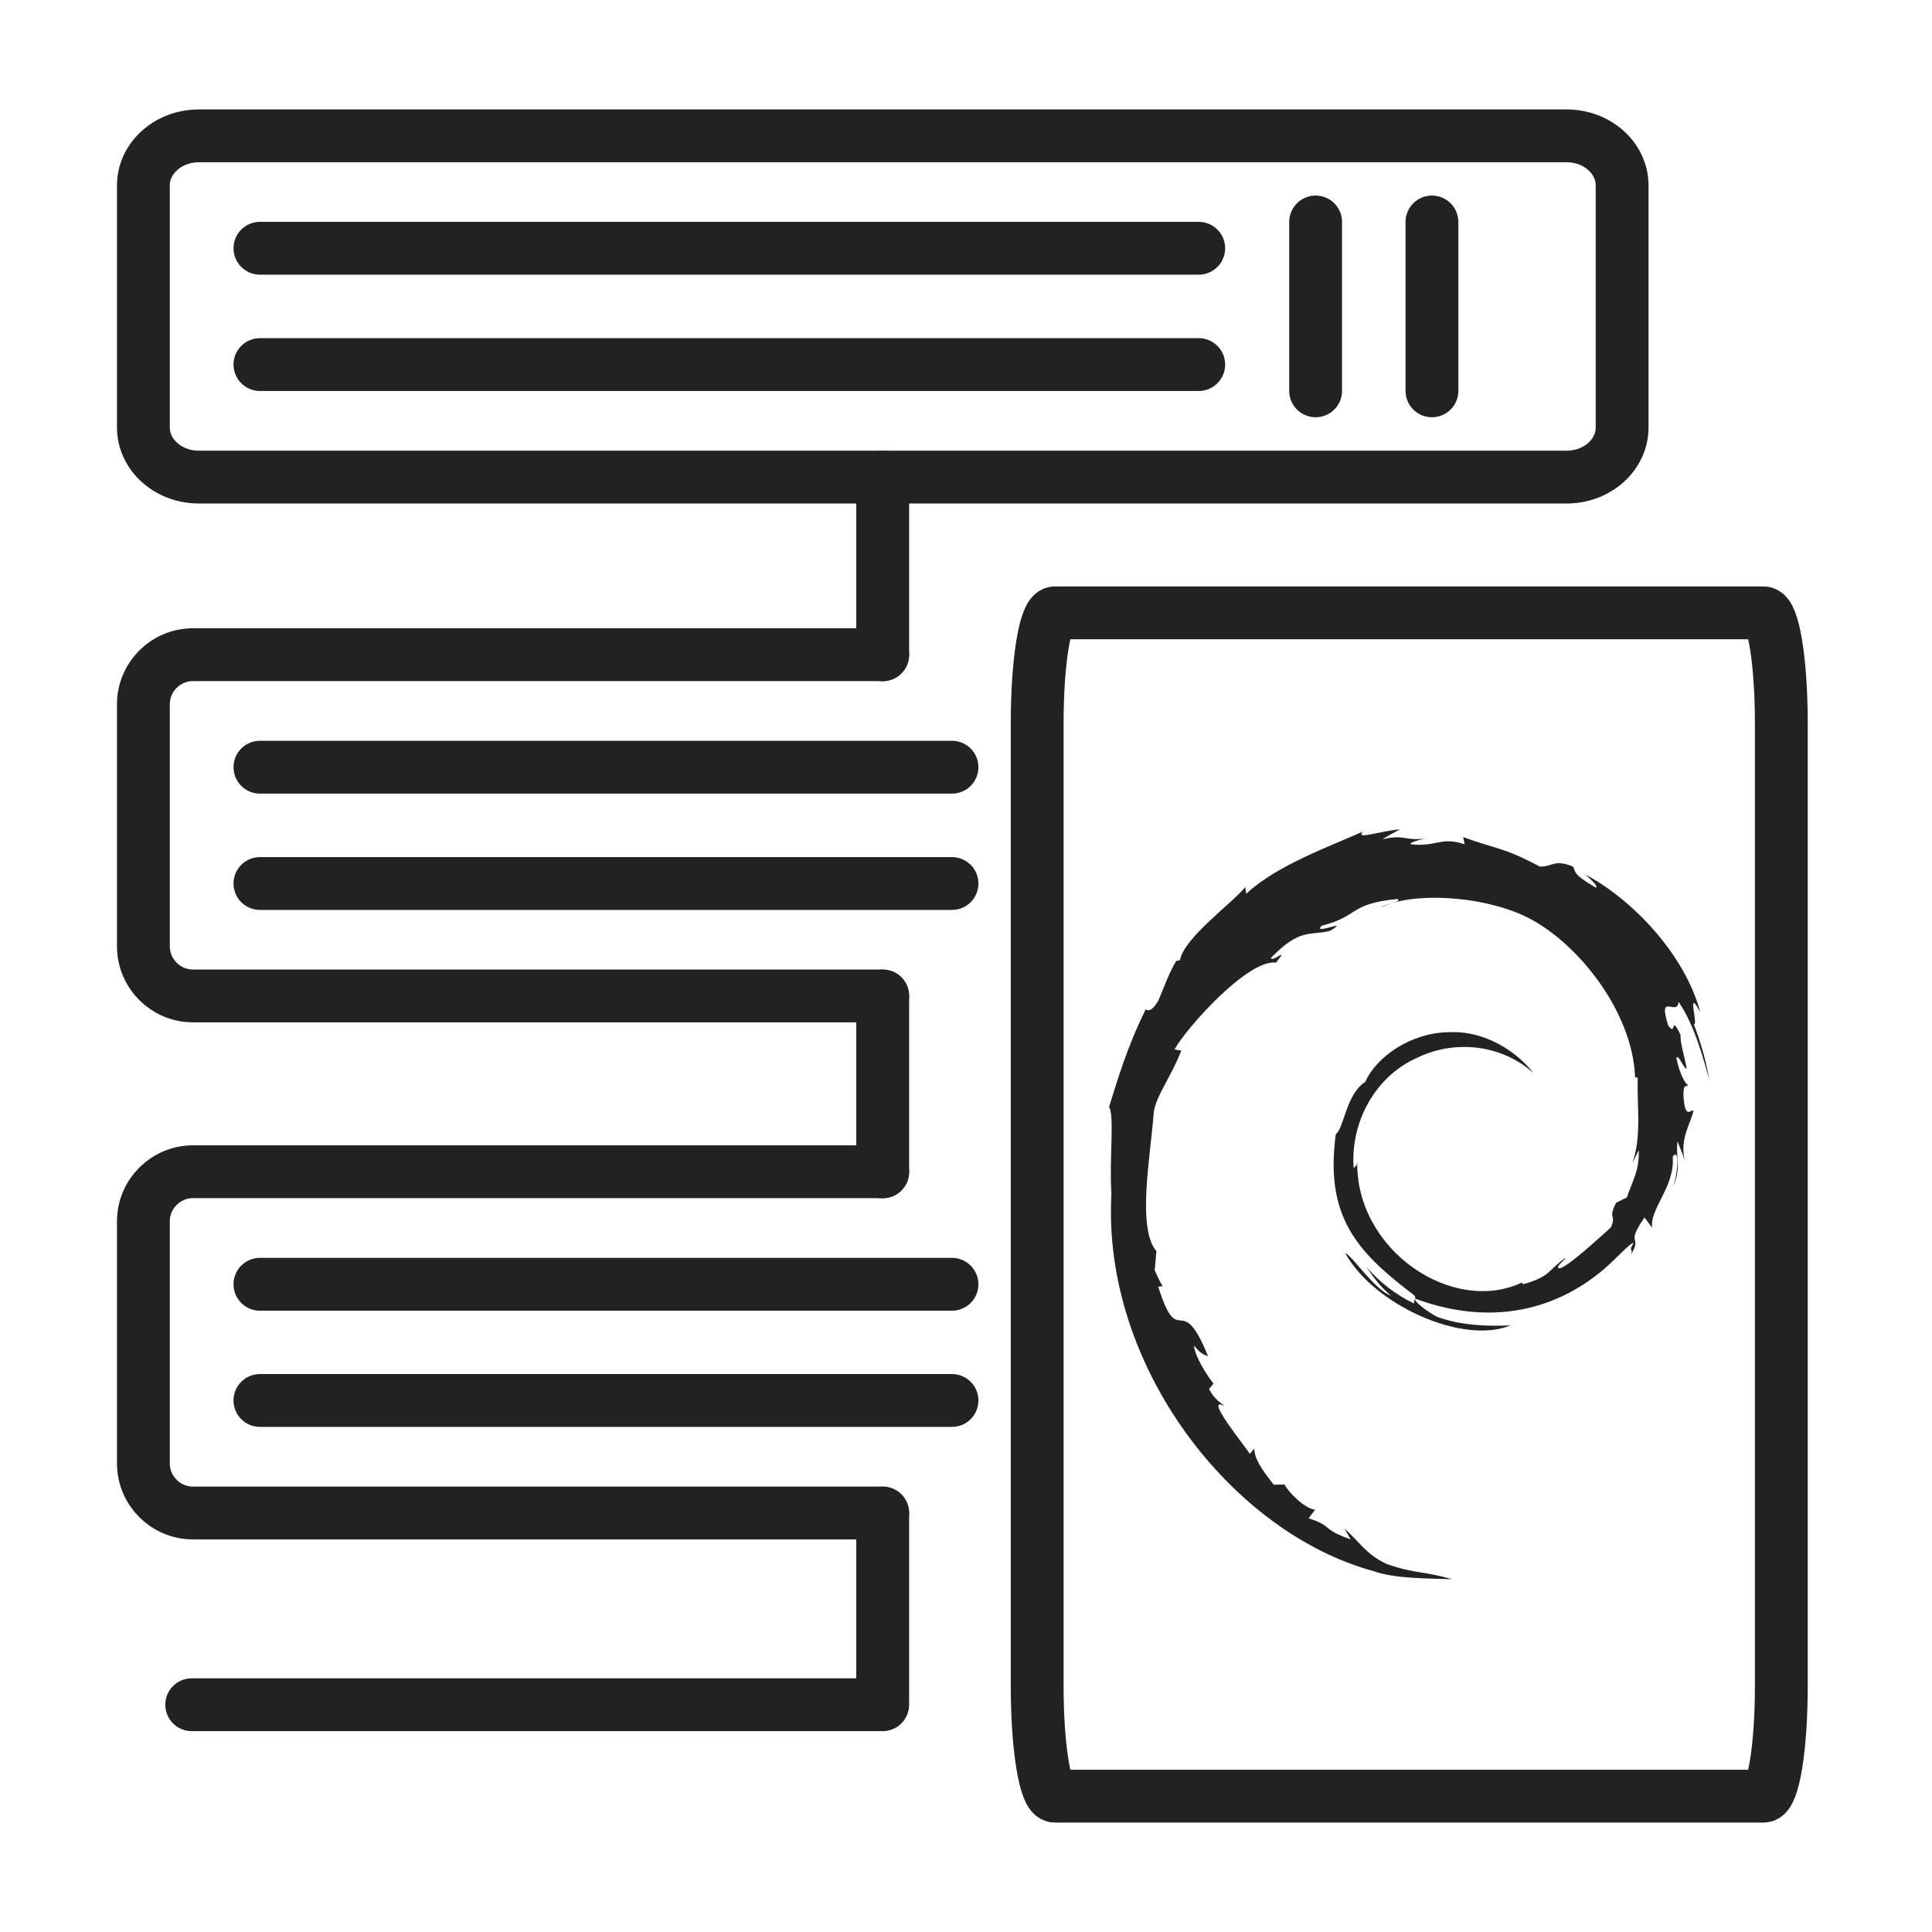 <?xml version="1.0" encoding="UTF-8"?> <svg xmlns="http://www.w3.org/2000/svg" width="256" height="256" viewBox="0 0 256 256" fill="none"><path d="M207.585 18H26.354C22.293 18 19 20.943 19 24.573V56.644C19 60.275 22.293 63.218 26.354 63.218H207.585C211.646 63.218 214.939 60.275 214.939 56.644V24.573C214.939 20.943 211.646 18 207.585 18Z" stroke="#222222" stroke-width="7" stroke-miterlimit="22.926" stroke-linecap="round" stroke-linejoin="round"></path><path d="M116.962 200.48C86.499 200.48 56.036 200.48 25.573 200.48C21.951 200.48 19 197.529 19 193.906C19 183.211 19 172.531 19 161.835C19 158.213 21.951 155.262 25.573 155.262C56.036 155.262 86.499 155.262 116.962 155.262M116.962 131.966C86.499 131.966 56.036 131.966 25.573 131.966C21.951 131.966 19 129.015 19 125.392C19 114.697 19 104.017 19 93.321C19 89.699 21.951 86.748 25.573 86.748C56.036 86.748 86.499 86.748 116.962 86.748" stroke="#222222" stroke-width="7" stroke-miterlimit="22.926" stroke-linecap="round" stroke-linejoin="round"></path><path d="M116.962 63.218V86.764M116.962 131.982V155.278M116.962 200.496V225.884H25.402" stroke="#222222" stroke-width="7" stroke-miterlimit="22.926" stroke-linecap="round" stroke-linejoin="round"></path><path d="M34.442 32.896H158.838" stroke="#222222" stroke-width="7" stroke-miterlimit="22.926" stroke-linecap="round" stroke-linejoin="round"></path><path d="M34.442 48.307H158.838" stroke="#222222" stroke-width="7" stroke-miterlimit="22.926" stroke-linecap="round" stroke-linejoin="round"></path><path d="M189.739 29.414V51.788" stroke="#222222" stroke-width="7" stroke-miterlimit="22.926" stroke-linecap="round" stroke-linejoin="round"></path><path d="M174.327 29.414V51.788" stroke="#222222" stroke-width="7" stroke-miterlimit="22.926" stroke-linecap="round" stroke-linejoin="round"></path><path d="M34.442 101.659H126.143" stroke="#222222" stroke-width="7" stroke-miterlimit="22.926" stroke-linecap="round" stroke-linejoin="round"></path><path d="M34.442 117.07H126.143" stroke="#222222" stroke-width="7" stroke-miterlimit="22.926" stroke-linecap="round" stroke-linejoin="round"></path><path d="M34.442 170.173H126.143" stroke="#222222" stroke-width="7" stroke-miterlimit="22.926" stroke-linecap="round" stroke-linejoin="round"></path><path d="M34.442 185.569H126.143" stroke="#222222" stroke-width="7" stroke-miterlimit="22.926" stroke-linecap="round" stroke-linejoin="round"></path><path d="M233.676 81.205H139.789C138.487 81.205 137.432 87.713 137.432 95.742V223.463C137.432 231.492 138.487 238 139.789 238H233.676C234.978 238 236.034 231.492 236.034 223.463V95.742C236.034 87.713 234.978 81.205 233.676 81.205Z" stroke="#222222" stroke-width="7" stroke-miterlimit="22.926" stroke-linecap="round" stroke-linejoin="round"></path><path fill-rule="evenodd" clip-rule="evenodd" d="M186.928 111.871C190.394 112.261 190.894 110.809 194.079 111.871L193.876 110.918C198.279 112.527 199.232 112.261 204.025 114.822C205.712 114.9 205.868 113.791 208.429 114.822C208.866 115.603 208.304 115.774 211.458 117.617C211.817 117.461 210.864 116.602 210.084 115.884C216.376 119.241 223.231 126.454 225.307 134.136C223.371 130.545 225.104 135.994 224.433 135.713C225.338 138.04 226.041 140.491 226.478 143.005C225.885 140.96 224.636 135.947 222.419 132.747C222.262 134.792 219.592 131.295 221.045 135.869C222.184 137.493 221.279 134.214 222.668 137.103C222.668 138.477 223.184 139.82 223.496 141.6C223.028 141.568 222.465 139.664 222.122 140.179C222.59 142.427 223.34 143.614 223.652 143.77C223.496 144.16 223.106 143.411 223.059 144.957C223.215 148.47 223.996 147.002 224.402 147.158C224.042 148.86 222.512 150.906 223.262 153.857C223.028 152.998 222.59 152.092 222.278 151.218C221.997 153.779 222.871 154.263 221.685 157.339C222.512 154.575 222.434 152.092 221.638 153.279C221.997 157.182 218.531 160.211 218.921 162.694L217.906 161.32C215.189 165.27 217.828 163.49 215.97 166.488C216.641 165.302 215.611 166.02 216.485 164.677C215.892 164.724 213.847 167.16 212.004 168.612C204.681 174.498 196 175.232 187.537 172.078C187.225 172.359 189.067 173.78 190.41 174.483C193.642 175.669 197.249 175.747 200.122 175.622C193.939 178.23 182.103 172.984 178.247 166.051C179.106 166.254 182.103 170.938 184.336 171.688C182.993 170.626 181.979 169.236 181.042 167.862C182.806 169.908 185.008 171.61 187.381 172.718C187.225 172.125 188.052 172 186.913 171.266C179.746 165.786 175.546 161.086 176.998 150.297C178.106 149.469 178.372 144.941 180.901 143.364C182.4 139.976 186.991 136.853 191.878 136.775C196.874 136.494 201.09 139.461 203.213 142.224C199.357 138.633 193.064 137.54 187.678 140.21C182.166 142.693 178.903 148.766 179.371 154.793C179.558 154.481 179.761 154.669 179.839 153.935C179.652 165.676 192.471 174.28 201.668 169.939L201.793 170.173C205.524 169.143 205.056 168.315 207.492 166.629C207.304 167.019 205.837 168.05 206.711 168.05C207.882 167.737 211.629 164.271 213.441 162.647C214.268 160.836 212.972 161.664 214.143 159.368L215.564 158.666C216.345 156.386 217.25 155.074 217.141 152.389L216.314 154.091C217.578 150.39 216.86 146.315 217.016 142.818L216.657 142.74C216.345 133.902 208.756 124.518 201.98 121.364C196.156 118.647 187.147 118.179 183.009 120.224C183.602 119.709 185.835 119.522 185.179 119.116C178.684 119.756 180.152 121.395 175.14 122.66C173.766 124.003 179.121 121.629 176.248 123.331C173.578 124.05 172.345 122.863 168.379 126.954C168.738 127.547 170.893 125.252 169.081 127.547C165.381 127.079 157.324 136.057 155.622 139.055L156.528 139.211C155.076 142.911 153.14 145.238 152.874 147.455C152.484 152.904 150.595 162.757 153.233 165.786L152.999 168.315C153.358 169.033 153.624 169.767 154.061 170.439L153.468 170.485C156.216 179.198 156.419 170.642 160.072 179.713C159.526 179.51 159.01 179.323 158.23 178.292C158.152 179.073 159.338 181.478 160.79 183.336L160.197 184.054C160.993 185.506 161.727 185.834 162.289 186.334C159.307 184.725 165.084 191.736 165.6 192.642L166.224 191.923C166.146 193.11 167.083 194.609 168.785 196.732L170.206 196.701C170.799 197.841 172.954 199.933 174.265 200.043L173.391 201.182C176.654 202.213 174.968 202.572 178.981 203.977L178.153 202.556C180.199 204.321 180.87 205.867 183.743 207.241C187.756 208.615 188.271 208.068 192.393 209.255C188.896 209.13 184.805 209.177 182.041 208.193C163.195 203.103 146.004 180.978 147.269 158.197C146.957 153.576 147.706 147.83 146.957 146.674C148.065 143.161 149.283 138.867 151.797 133.777C151.641 133.418 152.234 134.761 153.483 132.59C154.233 130.857 154.857 128.999 155.841 127.344L156.356 127.219C156.871 124.299 163.117 119.803 165.006 117.554L165.131 118.429C169.222 114.603 176.498 112.043 180.589 110.184C179.496 111.371 182.993 110.06 185.507 109.903C184.711 110.341 183.93 110.7 183.181 111.215C186.163 110.497 186.054 111.496 189.114 111.09C188.021 111.246 186.71 111.683 186.913 111.84L186.928 111.871Z" fill="#222222"></path></svg> 